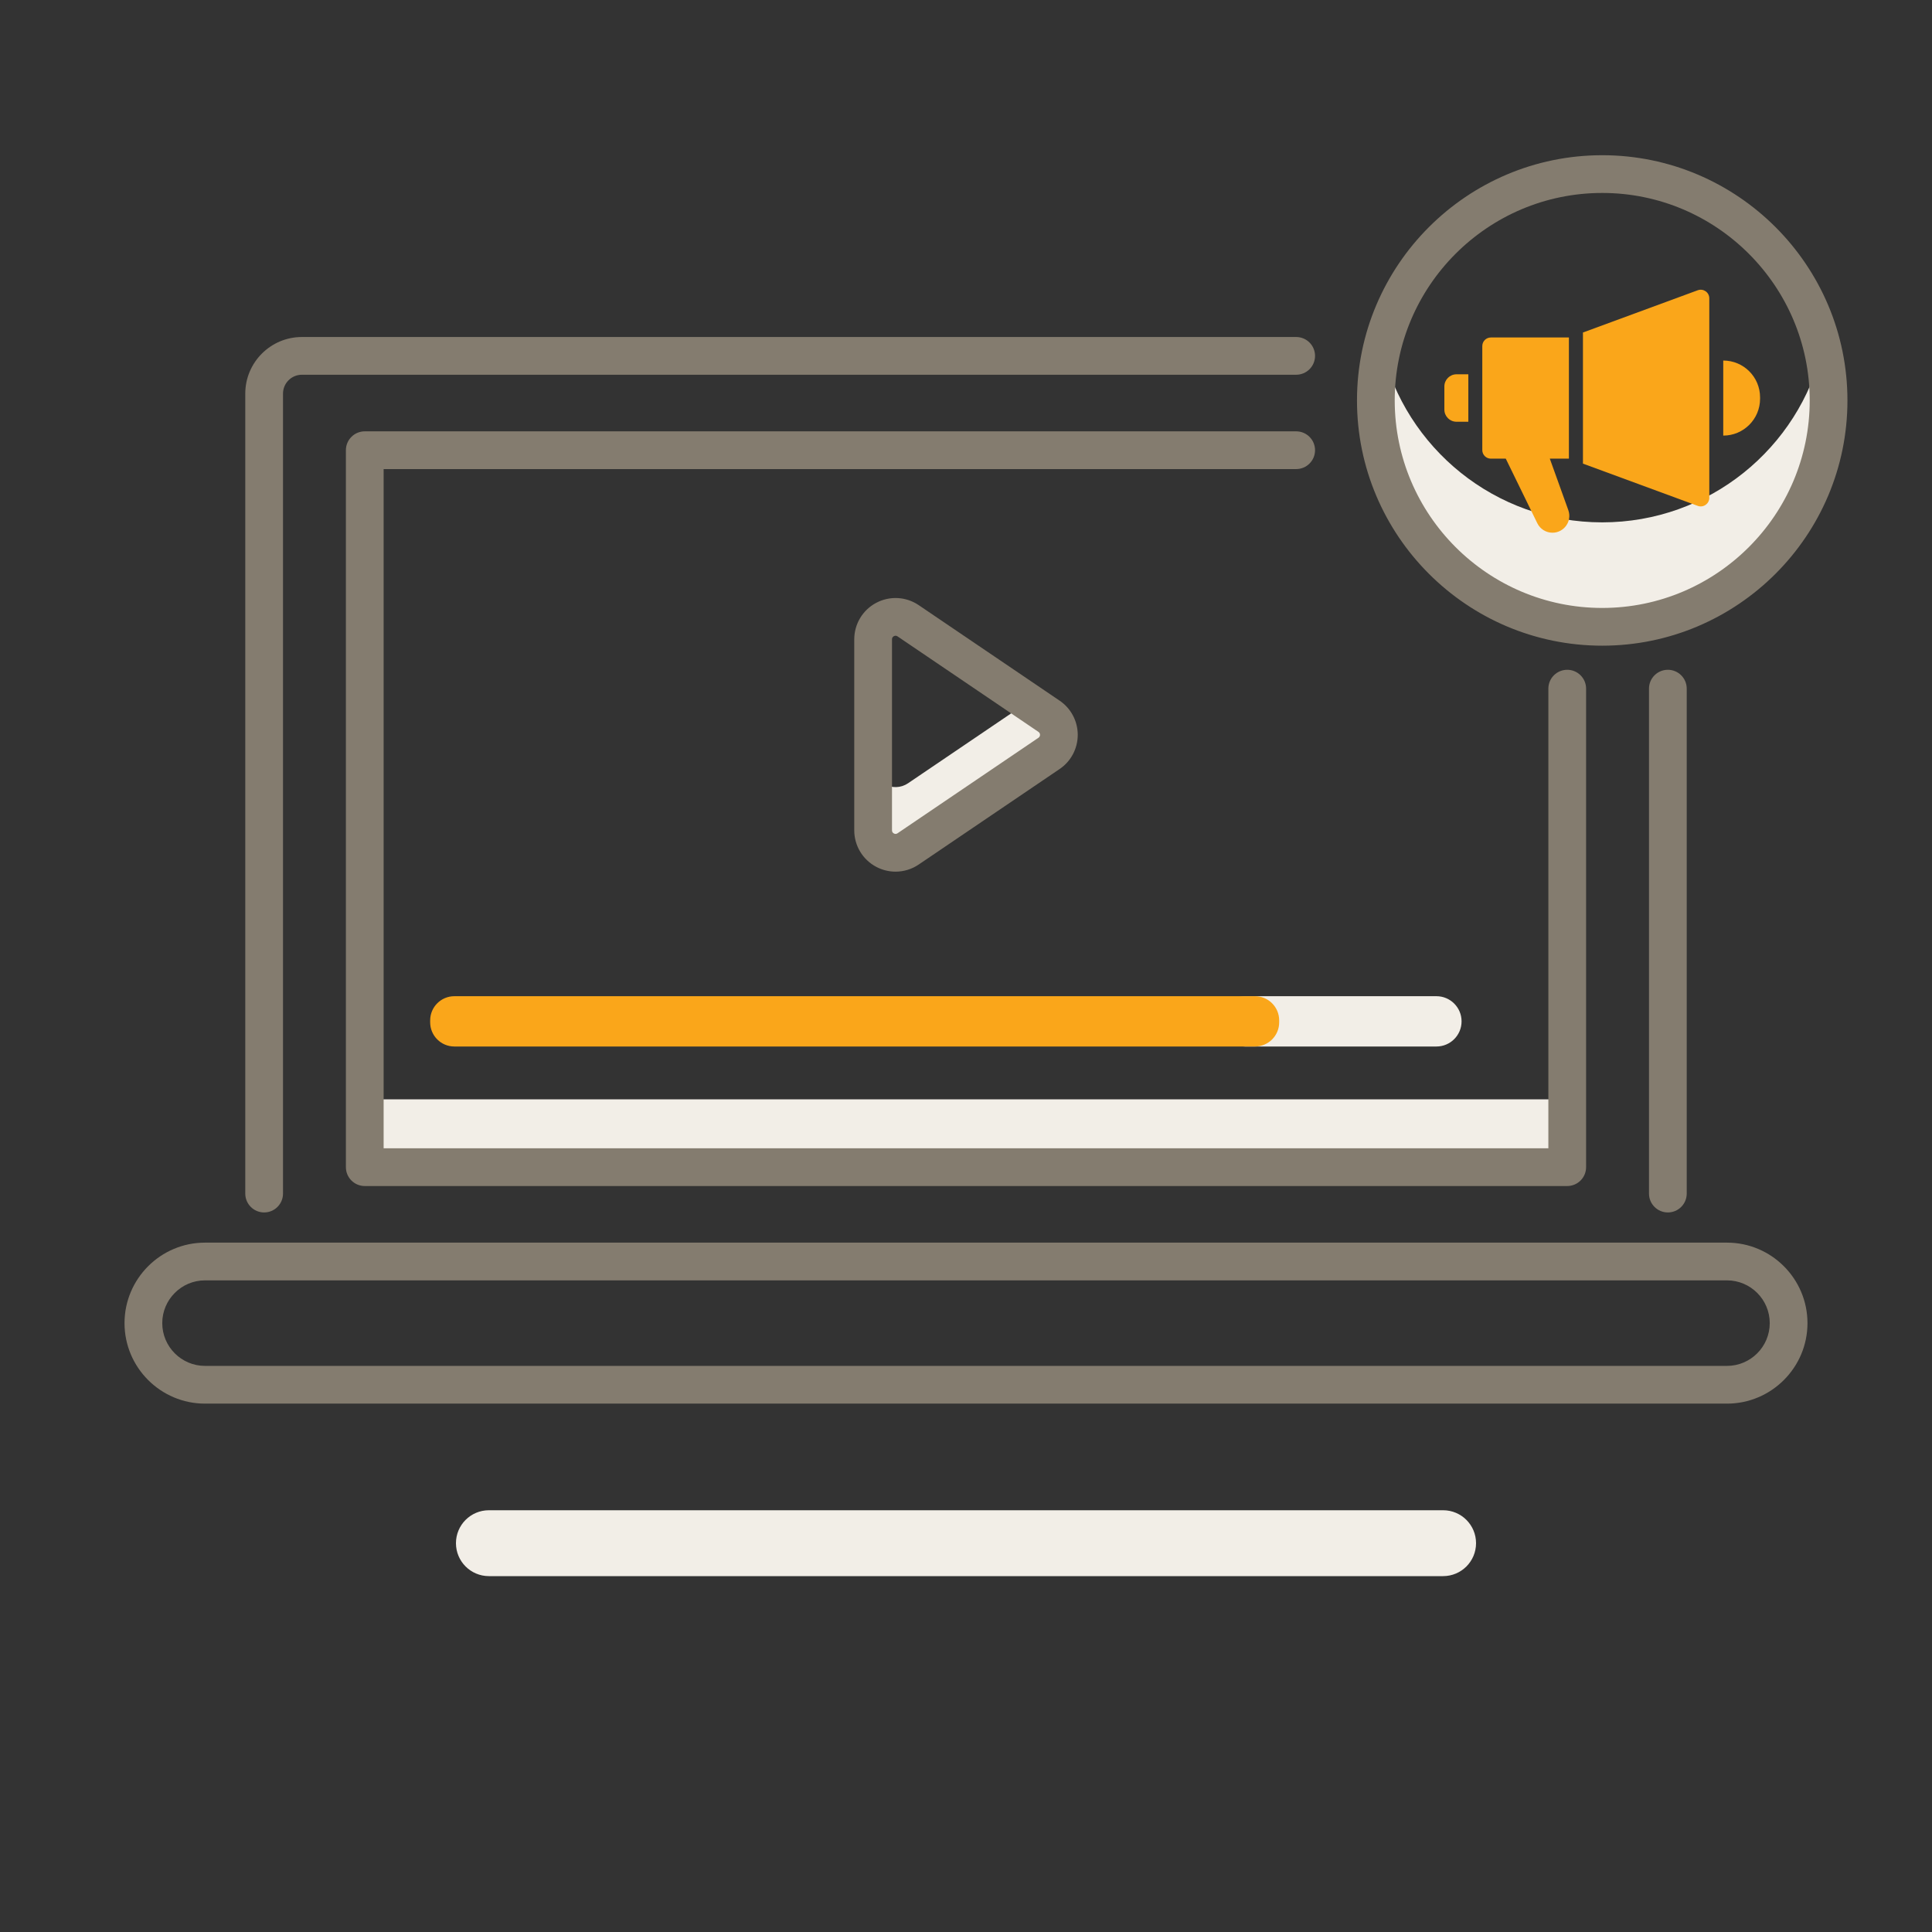 <svg xmlns="http://www.w3.org/2000/svg" viewBox="0 0 256 256" id="InteractivePreRoll"><rect x="0" y="0" width="256" height="256" fill="#333333" stroke="none"/><switch><g fill="#000000" class="color000000 svgShape"><path fill="#f2eee7" d="M190.333,138.667H165c-1.841,0-3.333-1.492-3.333-3.333l0,0c0-1.841,1.492-3.333,3.333-3.333h25.333    c1.841,0,3.333,1.492,3.333,3.333l0,0C193.667,137.174,192.174,138.667,190.333,138.667z" class="colorebe7f2 svgShape"></path><rect width="159.333" height="8.988" x="48.333" y="145.667" fill="#f2eee7" class="colorebe7f2 svgShape"></rect><path fill="#f2eee7" d="M191.219 208.845H64.781c-2.411 0-4.365-1.954-4.365-4.365l0 0c0-2.411 1.954-4.365 4.365-4.365h126.438c2.411 0 4.365 1.954 4.365 4.365l0 0C195.584 206.891 193.63 208.845 191.219 208.845zM212.302 69.216c-14.184 0-26.067-9.845-29.192-23.074-.525 2.221-.803 4.538-.803 6.92 0 16.565 13.429 29.994 29.994 29.994s29.994-13.429 29.994-29.994c0-2.382-.278-4.699-.803-6.92C238.37 59.371 226.486 69.216 212.302 69.216zM139.003 94.909l-2.792-1.893-15.88 10.763c-1.973 1.337-4.638-.076-4.638-2.46v8.704c0 2.383 2.665 3.797 4.638 2.46l18.672-12.655C140.742 98.649 140.742 96.087 139.003 94.909z" class="colorebe7f2 svgShape"></path><path fill="#847c6f" d="M218.5 91.25v66.905c0 1.381 1.119 2.5 2.5 2.5s2.5-1.119 2.5-2.5V91.25c0-1.381-1.119-2.5-2.5-2.5S218.5 89.869 218.5 91.25zM35 160.655c1.381 0 2.5-1.119 2.5-2.5v-106c0-1.378 1.122-2.5 2.5-2.5h131.75c1.381 0 2.5-1.119 2.5-2.5 0-1.381-1.119-2.5-2.5-2.5H40c-4.136 0-7.5 3.364-7.5 7.5v106C32.5 159.536 33.619 160.655 35 160.655z" class="color846f75 svgShape"></path><path fill="#847c6f" d="M174.25 59.655c0-1.381-1.119-2.5-2.5-2.5H48.333c-1.381 0-2.5 1.119-2.5 2.5v95c0 1.381 1.119 2.5 2.5 2.5h159.333c1.381 0 2.5-1.119 2.5-2.5V91.25c0-1.381-1.119-2.5-2.5-2.5-1.381 0-2.5 1.119-2.5 2.5v60.905H50.833v-90H171.75C173.131 62.155 174.25 61.036 174.25 59.655zM228.833 164.655H27.166c-5.881 0-10.666 4.785-10.666 10.667 0 5.881 4.785 10.666 10.666 10.666h201.667c5.881 0 10.667-4.785 10.667-10.666C239.5 169.44 234.715 164.655 228.833 164.655zM228.833 180.988H27.166c-3.124 0-5.666-2.542-5.666-5.666 0-3.125 2.542-5.667 5.666-5.667h201.667c3.124 0 5.667 2.542 5.667 5.667C234.5 178.446 231.958 180.988 228.833 180.988z" class="color846f75 svgShape"></path><path fill="#847c6f" d="M212.302 85.556c17.917 0 32.494-14.577 32.494-32.494s-14.577-32.495-32.494-32.495c-17.917 0-32.494 14.577-32.494 32.495S194.385 85.556 212.302 85.556zM212.302 25.567c15.16 0 27.494 12.334 27.494 27.495 0 15.16-12.334 27.494-27.494 27.494-15.16 0-27.494-12.334-27.494-27.494C184.808 37.901 197.142 25.567 212.302 25.567zM121.734 80.184c-1.68-1.139-3.839-1.254-5.633-.305-1.794.951-2.908 2.804-2.908 4.834v25.311c0 2.03 1.114 3.882 2.908 4.834.807.428 1.687.64 2.564.64 1.074 0 2.144-.317 3.069-.944l18.671-12.655c1.504-1.019 2.401-2.712 2.402-4.529 0-1.816-.897-3.51-2.401-4.529L121.734 80.184zM137.6 97.758l-18.671 12.655c-.156.105-.319.113-.485.026-.166-.088-.25-.228-.25-.417V84.713c0-.188.084-.328.25-.416.076-.04.15-.06.224-.06.089 0 .176.029.261.087L137.6 96.978c.171.116.207.276.207.39C137.807 97.482 137.771 97.643 137.6 97.758z" class="color846f75 svgShape"></path><path fill="#faa61a" d="M166.295 138.667H60.205c-1.77 0-3.205-1.435-3.205-3.205v-.256c0-1.77 1.435-3.205 3.205-3.205h106.089c1.77 0 3.205 1.435 3.205 3.205v.256C169.5 137.232 168.065 138.667 166.295 138.667zM205.358 60.774h2.53V44.718h-10.34c-.628 0-1.137.509-1.137 1.137v3.741 6.289 3.753c0 .628.509 1.137 1.137 1.137h1.974l4.18 8.559c.375.767 1.153 1.254 2.007 1.254 1.546 0 2.625-1.534 2.102-2.989L205.358 60.774zM224.961 38.46l-15.212 5.599v17.373l15.213 5.599c.742.273 1.529-.276 1.529-1.067v-8.246-9.946-8.246C226.49 38.736 225.703 38.187 224.961 38.46zM191.386 51.206v3.068c0 .889.721 1.61 1.61 1.61h1.565v-6.289h-1.565C192.107 49.596 191.386 50.317 191.386 51.206zM228.34 47.773v9.946c2.694 0 4.878-2.184 4.878-4.879v-.189C233.219 49.957 231.035 47.773 228.34 47.773z" class="colorf9b087 svgShape"></path></g></switch></svg>